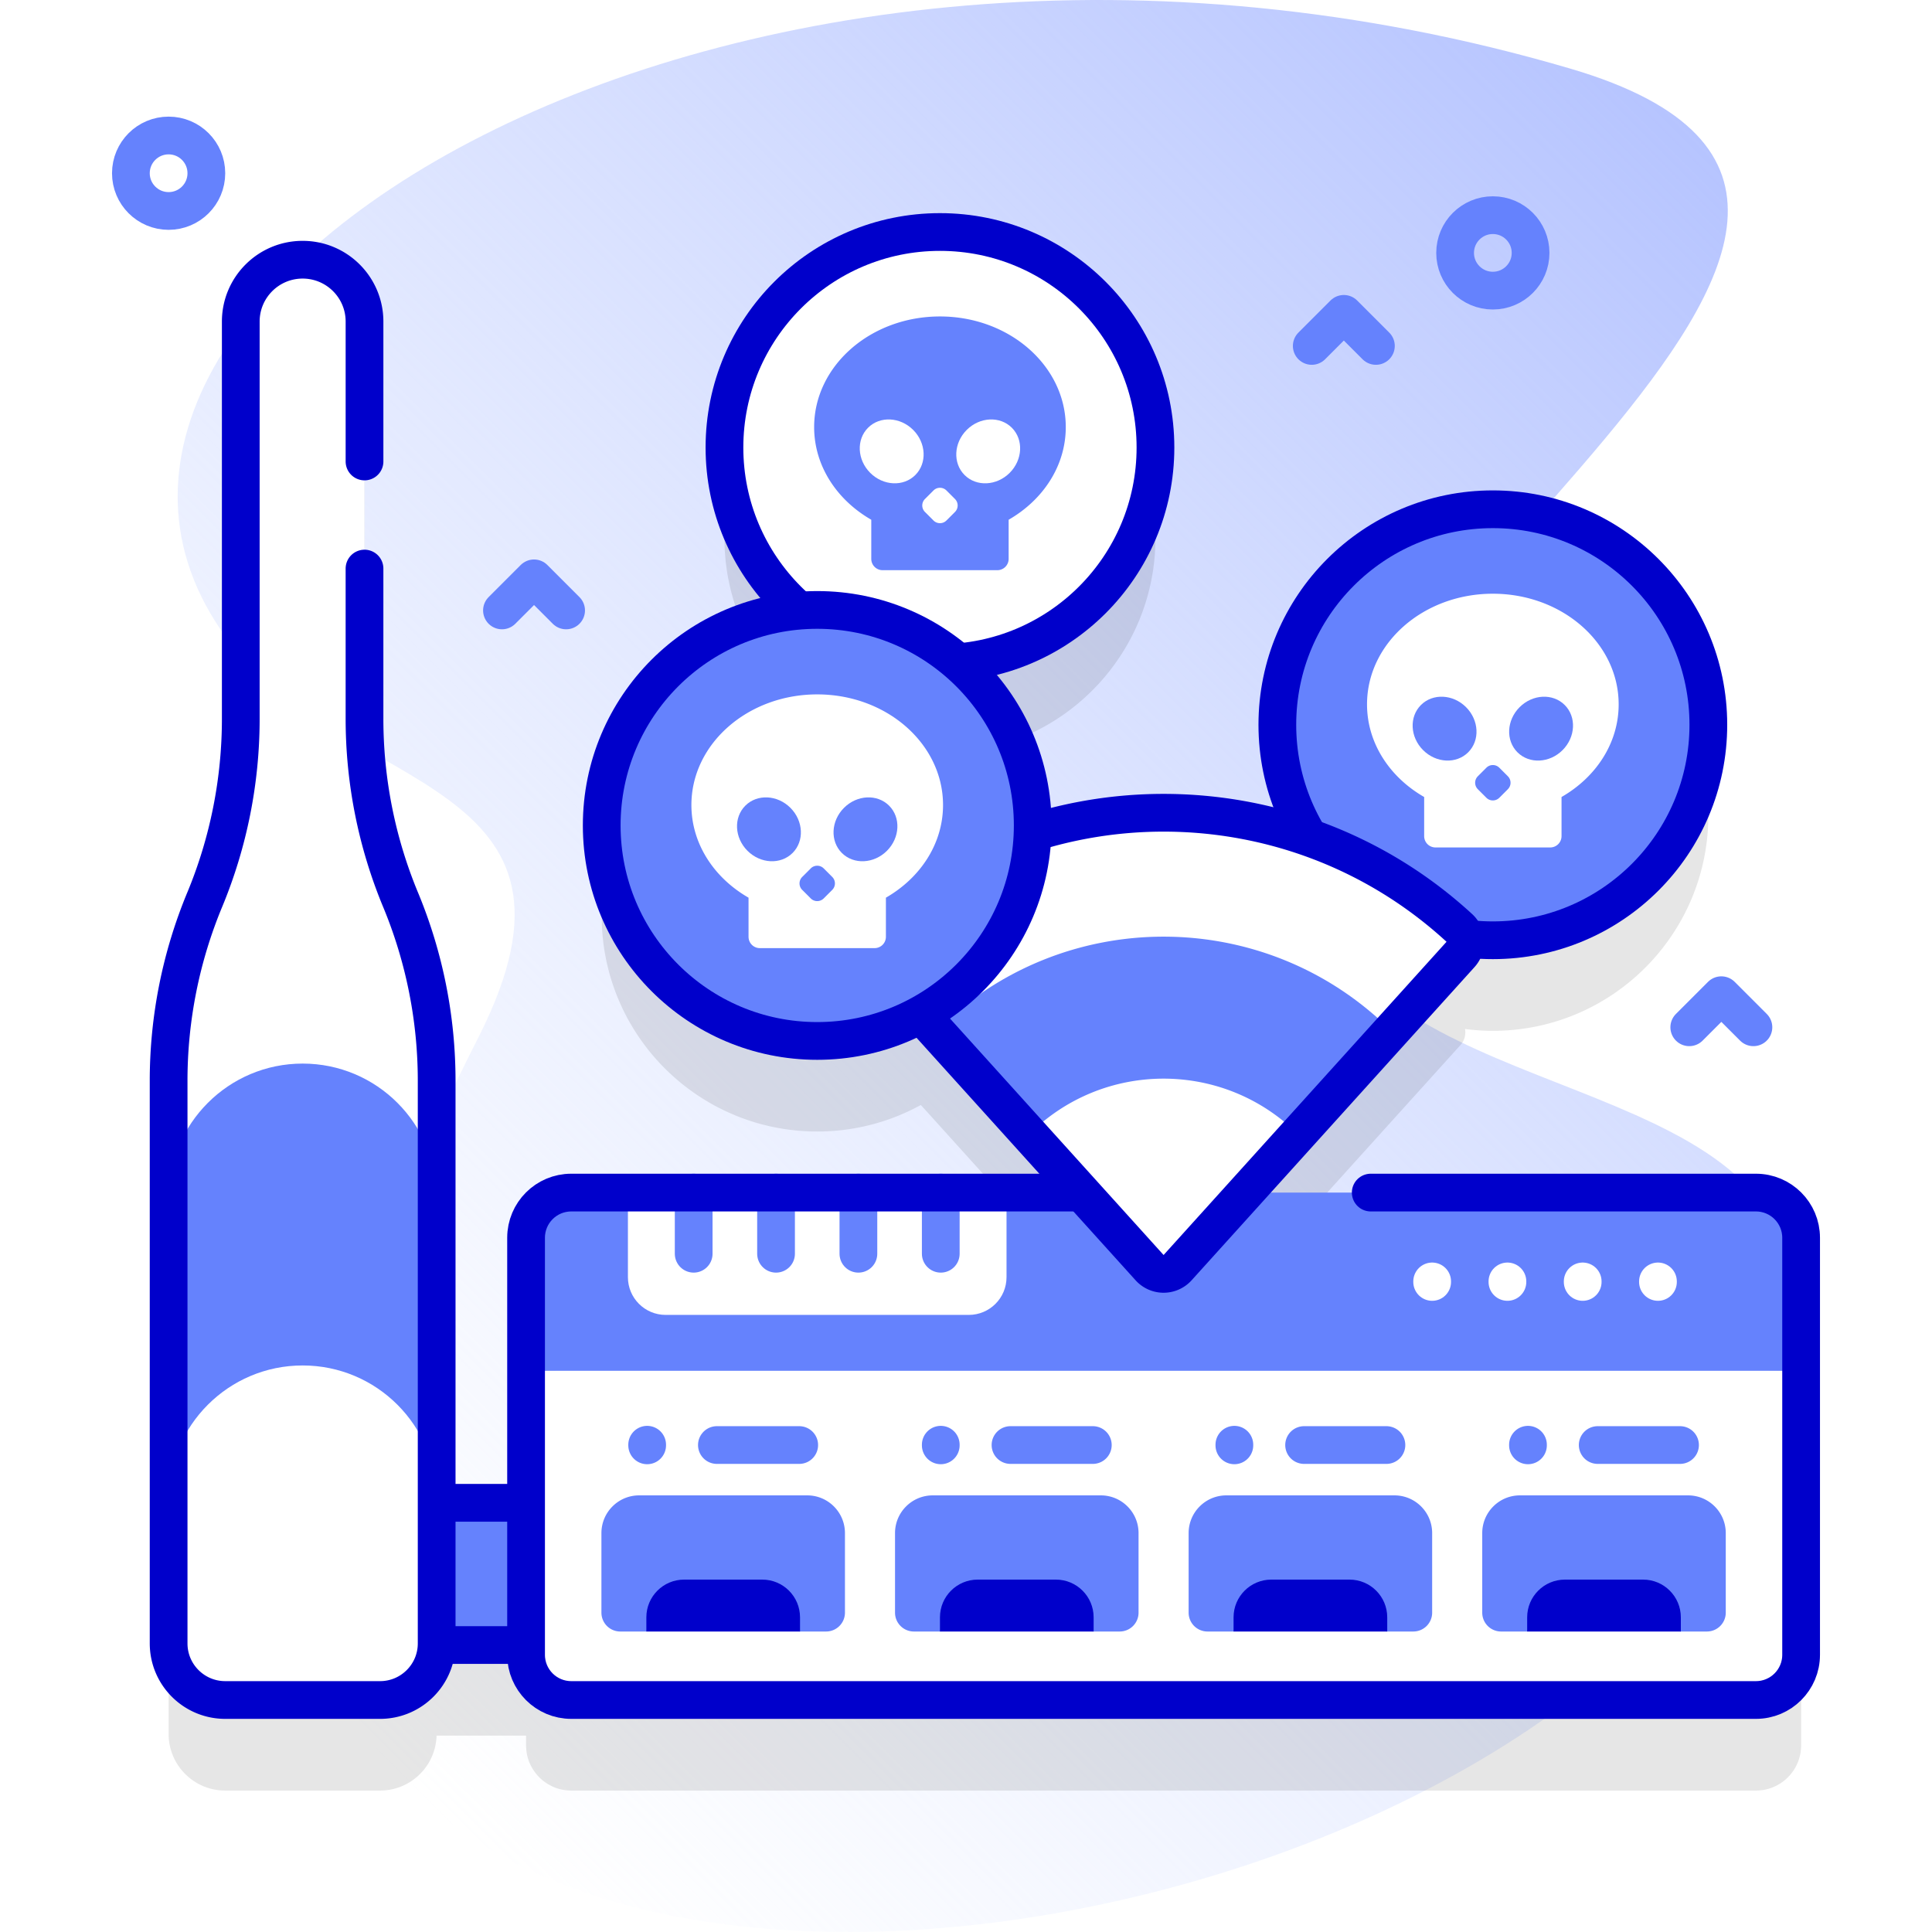 <svg xmlns="http://www.w3.org/2000/svg" version="1.1" xmlns:xlink="http://www.w3.org/1999/xlink" xmlns:svgjs="http://svgjs.com/svgjs" width="512" height="512" x="0" y="0" viewBox="0 0 512 512" style="enable-background:new 0 0 512 512" xml:space="preserve"><defs><linearGradient id="a" x1="71.84" x2="461.396" y1="437.041" y2="47.485" gradientUnits="userSpaceOnUse"><stop offset="0" style="stop-color:#D1DDFF;stop-opacity:0" stop-color=""></stop><stop offset="1" style="stop-color:#B6C4FF" stop-color="#b6c4ff"></stop></linearGradient></defs><g><linearGradient id="a" x1="71.84" x2="461.396" y1="437.041" y2="47.485" gradientUnits="userSpaceOnUse"><stop offset="0" style="stop-color:#D1DDFF;stop-opacity:0" stop-color=""></stop><stop offset="1" style="stop-color:#B6C4FF" stop-color="#b6c4ff"></stop></linearGradient><path d="M473.505 334.712c-8.798-51.472-112.547-43.49-124.159-97.706-14.569-68.018 194.955-181.126 66.897-218.795-224.522-66.043-425.796 62.02-354.59 153 30.577 39.069 99.932 34.892 65.251 103.455-28.568 56.478-67.781 147.289-19.94 197.461 91.888 96.366 390.943 5.344 366.541-137.415z" style="" fill="url(&quot;#a&quot;)"></path><path d="M465.34 340.047H330.045l57.004-63.109c1.079-1.194 1.46-2.771 1.197-4.246 2.416.312 4.873.49 7.373.49 31.541 0 57.11-25.569 57.11-57.11s-25.569-57.11-57.11-57.11-57.111 25.569-57.111 57.11a56.839 56.839 0 0 0 8.459 29.912c-23.65-8.335-49.462-8.761-73.335-1.284.022-.648.049-1.295.049-1.949 0-17.296-7.699-32.784-19.845-43.257 29.322-2.411 52.372-26.955 52.372-56.899 0-31.541-25.569-57.11-57.11-57.11s-57.111 25.569-57.111 57.11c0 17.296 7.699 32.784 19.845 43.257-29.322 2.411-52.373 26.955-52.373 56.899 0 31.541 25.569 57.11 57.11 57.11a56.836 56.836 0 0 0 27.462-7.031l42.65 47.218H151.39c-6.613 0-11.975 5.361-11.975 11.975v70.241h-23.696V310.399c0-16.457-3.249-32.753-9.56-47.952a125.029 125.029 0 0 1-9.561-47.952V109.222c0-9.055-7.341-16.396-16.396-16.396s-16.396 7.341-16.396 16.396v105.273c0 16.457-3.249 32.753-9.56 47.952a125.046 125.046 0 0 0-9.56 47.952v149.118c0 8.284 6.716 15 15 15h41.033c8.137 0 14.745-6.483 14.978-14.563h23.718v2.588c0 6.613 5.361 11.975 11.975 11.975h313.95c6.613 0 11.975-5.361 11.975-11.975v-110.52c-.001-6.614-5.362-11.975-11.975-11.975z" style="opacity: 0.1; stroke-miterlimit: 10;" data-original="#000000" stroke="#4D4DFF" stroke-width="0px"></path><circle cx="249.099" cy="118.594" r="57.11" style="" fill="#FFFFFF" data-original="#ffffff"></circle><circle cx="249.099" cy="118.594" r="57.11" style="stroke-linecap: round; stroke-linejoin: round; stroke-miterlimit: 10;" fill="none" stroke="#0000CB" stroke-width="10px" stroke-linecap="round" stroke-linejoin="round" stroke-miterlimit="10" data-original="#0000cb"></circle><path d="M282.441 113.179c0-16.19-14.928-29.315-33.342-29.315-18.414 0-33.342 13.125-33.342 29.315 0 10.284 6.028 19.325 15.141 24.557v10.37a3 3 0 0 0 3 3h30.403a3 3 0 0 0 3-3v-10.37c9.113-5.232 15.14-14.273 15.14-24.557z" style="" fill="#6582FD" data-original="#6582fd"></path><ellipse cx="236.311" cy="119.62" rx="8.049" ry="8.859" style="" transform="rotate(-45.001 236.31 119.624)" fill="#FFFFFF" data-original="#ffffff"></ellipse><ellipse cx="261.888" cy="119.62" rx="8.859" ry="8.049" style="" transform="rotate(-45.001 261.888 119.624)" fill="#FFFFFF" data-original="#ffffff"></ellipse><path d="m247.384 137.937-2.264-2.264a2.427 2.427 0 0 1 0-3.431l2.264-2.264a2.427 2.427 0 0 1 3.431 0l2.264 2.264a2.427 2.427 0 0 1 0 3.431l-2.264 2.264a2.427 2.427 0 0 1-3.431 0z" style="" fill="#FFFFFF" data-original="#ffffff"></path><circle cx="395.619" cy="192.071" r="57.11" style="" fill="#6582FD" data-original="#6582fd"></circle><circle cx="395.619" cy="192.071" r="57.11" style="stroke-linecap: round; stroke-linejoin: round; stroke-miterlimit: 10;" fill="none" stroke="#0000CB" stroke-width="10px" stroke-linecap="round" stroke-linejoin="round" stroke-miterlimit="10" data-original="#0000cb"></circle><path d="M428.962 186.657c0-16.19-14.928-29.315-33.342-29.315-18.414 0-33.342 13.125-33.342 29.315 0 10.284 6.028 19.325 15.141 24.557v10.37a3 3 0 0 0 3 3h30.403a3 3 0 0 0 3-3v-10.37c9.112-5.233 15.14-14.273 15.14-24.557z" style="" fill="#FFFFFF" data-original="#ffffff"></path><ellipse cx="382.831" cy="193.098" rx="8.049" ry="8.859" style="" transform="rotate(-45.001 382.83 193.103)" fill="#6582FD" data-original="#6582fd"></ellipse><ellipse cx="408.408" cy="193.098" rx="8.859" ry="8.049" style="" transform="rotate(-45.001 408.408 193.104)" fill="#6582FD" data-original="#6582fd"></ellipse><path d="m393.904 211.414-2.264-2.264a2.427 2.427 0 0 1 0-3.431l2.264-2.264a2.427 2.427 0 0 1 3.431 0l2.264 2.264a2.427 2.427 0 0 1 0 3.431l-2.264 2.264a2.425 2.425 0 0 1-3.431 0zM106.993 398.263h39.624v37.691h-39.624z" style="" fill="#6582FD" data-original="#6582fd"></path><path d="M106.993 398.263h39.624v37.691h-39.624z" style="stroke-linecap: round; stroke-linejoin: round; stroke-miterlimit: 10;" fill="none" stroke="#0000CB" stroke-width="10px" stroke-linecap="round" stroke-linejoin="round" stroke-miterlimit="10" data-original="#0000cb"></path><path d="M96.599 190.495V85.222c0-9.055-7.341-16.396-16.396-16.396s-16.396 7.341-16.396 16.396v105.273c0 16.457-3.249 32.753-9.56 47.952a125.046 125.046 0 0 0-9.56 47.952v149.118c0 8.284 6.716 15 15 15h41.033c8.284 0 15-6.716 15-15V286.399c0-16.457-3.249-32.753-9.56-47.952a125.025 125.025 0 0 1-9.561-47.952z" style="" fill="#FFFFFF" data-original="#ffffff"></path><path d="M44.686 317.377v118.14c0 8.284 6.716 15 15 15h41.033c8.284 0 15-6.716 15-15v-118.14c0-19.615-15.901-35.517-35.517-35.517-19.615 0-35.516 15.902-35.516 35.517z" style="" fill="#6582FD" data-original="#6582fd"></path><path d="M44.686 397.377v38.14c0 8.284 6.716 15 15 15h41.033c8.284 0 15-6.716 15-15v-38.14c0-19.615-15.901-35.517-35.517-35.517-19.615 0-35.516 15.902-35.516 35.517z" style="" fill="#FFFFFF" data-original="#ffffff"></path><path d="M96.599 122.295V85.222c0-9.055-7.341-16.396-16.396-16.396h0c-9.055 0-16.396 7.341-16.396 16.396v105.273c0 16.457-3.249 32.753-9.561 47.952v0a125.028 125.028 0 0 0-9.56 47.952v149.118c0 8.284 6.716 15 15 15h41.033c8.284 0 15-6.716 15-15V286.399c0-16.457-3.249-32.753-9.561-47.952v0a125.028 125.028 0 0 1-9.56-47.952v-39.817" style="stroke-linecap: round; stroke-linejoin: round; stroke-miterlimit: 10;" fill="none" stroke="#0000CB" stroke-width="10px" stroke-linecap="round" stroke-linejoin="round" stroke-miterlimit="10" data-original="#0000cb"></path><path d="M477.31 363.27v75.27c0 6.62-5.36 11.98-11.97 11.98H151.39c-6.61 0-11.97-5.36-11.97-11.98v-75.27l168.94-3 168.95 3z" style="" fill="#FFFFFF" data-original="#ffffff"></path><path d="M477.31 328.02v35.25H139.42v-35.25c0-6.61 5.36-11.97 11.97-11.97h313.95c6.61 0 11.97 5.36 11.97 11.97z" style="" fill="#6582FD" data-original="#6582fd"></path><path d="M256.739 348.464h-80.334c-5.523 0-10-4.477-10-10v-22.417h100.334v22.417c0 5.523-4.477 10-10 10z" style="" fill="#FFFFFF" data-original="#ffffff"></path><path d="M183.832 316.047v16.209M205.659 316.047v16.209M227.485 316.047v16.209M249.312 316.047v16.209" style="stroke-linecap: round; stroke-linejoin: round; stroke-miterlimit: 10;" fill="none" stroke="#6582FD" stroke-width="10px" stroke-linecap="round" stroke-linejoin="round" stroke-miterlimit="10" data-original="#6582fd"></path><path d="M284.877 316.047H151.39c-6.613 0-11.975 5.361-11.975 11.975v110.52c0 6.613 5.361 11.975 11.975 11.975h313.949c6.614 0 11.975-5.361 11.975-11.975v-110.52c0-6.613-5.361-11.975-11.975-11.975H363.26" style="stroke-linecap: round; stroke-linejoin: round; stroke-miterlimit: 10;" fill="none" stroke="#0000CB" stroke-width="10px" stroke-linecap="round" stroke-linejoin="round" stroke-miterlimit="10" data-original="#0000cb"></path><path d="M218.921 432.368h-6.907l-20.362-3-20.362 3h-6.907a5 5 0 0 1-5-5V406.29c0-5.523 4.477-10 10-10h44.537c5.523 0 10 4.477 10 10v21.078a4.999 4.999 0 0 1-4.999 5z" style="" fill="#6582FD" data-original="#6582fd"></path><path d="M212.014 432.368h-40.723v-3.756c0-5.523 4.477-10 10-10h20.723c5.523 0 10 4.477 10 10v3.756z" style="" fill="#0000CB" data-original="#0000cb"></path><path d="M171.504 382.867v.165M211.801 382.949h-21.817" style="stroke-linecap: round; stroke-linejoin: round; stroke-miterlimit: 10;" fill="none" stroke="#6582FD" stroke-width="10px" stroke-linecap="round" stroke-linejoin="round" stroke-miterlimit="10" data-original="#6582fd"></path><path d="M296.729 432.368h-6.907l-20.362-3-20.362 3h-6.907a5 5 0 0 1-5-5V406.29c0-5.523 4.477-10 10-10h44.537c5.523 0 10 4.477 10 10v21.078a4.998 4.998 0 0 1-4.999 5z" style="" fill="#6582FD" data-original="#6582fd"></path><path d="M289.822 432.368h-40.723v-3.756c0-5.523 4.477-10 10-10h20.723c5.523 0 10 4.477 10 10v3.756z" style="" fill="#0000CB" data-original="#0000cb"></path><path d="M249.312 382.867v.165M289.609 382.949h-21.816" style="stroke-linecap: round; stroke-linejoin: round; stroke-miterlimit: 10;" fill="none" stroke="#6582FD" stroke-width="10px" stroke-linecap="round" stroke-linejoin="round" stroke-miterlimit="10" data-original="#6582fd"></path><path d="M374.537 432.368h-6.907l-20.362-3-20.362 3h-6.907a5 5 0 0 1-5-5V406.29c0-5.523 4.477-10 10-10h44.537c5.523 0 10 4.477 10 10v21.078a4.998 4.998 0 0 1-4.999 5z" style="" fill="#6582FD" data-original="#6582fd"></path><path d="M367.631 432.368h-40.723v-3.756c0-5.523 4.477-10 10-10h20.723c5.523 0 10 4.477 10 10v3.756z" style="" fill="#0000CB" data-original="#0000cb"></path><path d="M327.12 382.867v.165M367.418 382.949h-21.817" style="stroke-linecap: round; stroke-linejoin: round; stroke-miterlimit: 10;" fill="none" stroke="#6582FD" stroke-width="10px" stroke-linecap="round" stroke-linejoin="round" stroke-miterlimit="10" data-original="#6582fd"></path><path d="M452.346 432.368h-6.907l-20.362-3-20.362 3h-6.907a5 5 0 0 1-5-5V406.29c0-5.523 4.477-10 10-10h44.537c5.523 0 10 4.477 10 10v21.078a4.999 4.999 0 0 1-4.999 5z" style="" fill="#6582FD" data-original="#6582fd"></path><path d="M445.439 432.368h-40.723v-3.756c0-5.523 4.477-10 10-10h20.723c5.523 0 10 4.477 10 10v3.756z" style="" fill="#0000CB" data-original="#0000cb"></path><path d="M404.929 382.867v.165M445.226 382.949h-21.817" style="stroke-linecap: round; stroke-linejoin: round; stroke-miterlimit: 10;" fill="none" stroke="#6582FD" stroke-width="10px" stroke-linecap="round" stroke-linejoin="round" stroke-miterlimit="10" data-original="#6582fd"></path><path d="M379.537 339.59v.137M399.484 339.59v.137M419.43 339.59v.137M439.376 339.59v.137" style="stroke-linecap: round; stroke-linejoin: round; stroke-miterlimit: 10;" fill="none" stroke="#FFFFFF" stroke-width="10px" stroke-linecap="round" stroke-linejoin="round" stroke-miterlimit="10" data-original="#ffffff"></path><path d="m229.68 252.938 74.974 83.003a5 5 0 0 0 7.421 0l74.974-83.003c1.834-2.031 1.707-5.174-.307-7.026-44.259-40.697-112.496-40.697-156.755 0-2.014 1.852-2.141 4.996-.307 7.026z" style="" fill="#FFFFFF" data-original="#ffffff"></path><path d="m248.005 273.225 56.65 62.716a5 5 0 0 0 7.421 0l56.65-62.716c-33.337-33.336-87.385-33.336-120.721 0z" style="" fill="#6582FD" data-original="#6582fd"></path><path d="m272.739 300.608 31.916 35.333a5 5 0 0 0 7.421 0l31.916-35.333c-19.677-19.676-51.577-19.676-71.253 0z" style="" fill="#FFFFFF" data-original="#ffffff"></path><path d="m229.68 252.938 74.974 83.003a5 5 0 0 0 7.421 0l74.974-83.003c1.834-2.031 1.707-5.174-.307-7.026-44.259-40.697-112.496-40.697-156.755 0-2.014 1.852-2.141 4.996-.307 7.026z" style="stroke-linecap: round; stroke-linejoin: round; stroke-miterlimit: 10;" fill="none" stroke="#0000CB" stroke-width="10px" stroke-linecap="round" stroke-linejoin="round" stroke-miterlimit="10" data-original="#0000cb"></path><circle cx="216.572" cy="218.75" r="57.11" style="" fill="#6582FD" data-original="#6582fd"></circle><circle cx="216.572" cy="218.75" r="57.11" style="stroke-linecap: round; stroke-linejoin: round; stroke-miterlimit: 10;" fill="none" stroke="#0000CB" stroke-width="10px" stroke-linecap="round" stroke-linejoin="round" stroke-miterlimit="10" data-original="#0000cb"></circle><path d="M249.914 213.336c0-16.19-14.928-29.315-33.342-29.315-18.414 0-33.342 13.125-33.342 29.315 0 10.284 6.028 19.325 15.141 24.557v10.37a3 3 0 0 0 3 3h30.403a3 3 0 0 0 3-3v-10.37c9.113-5.233 15.14-14.274 15.14-24.557z" style="" fill="#FFFFFF" data-original="#ffffff"></path><ellipse cx="203.783" cy="219.777" rx="8.049" ry="8.859" style="" transform="rotate(-45.001 203.782 219.78)" fill="#6582FD" data-original="#6582fd"></ellipse><ellipse cx="229.361" cy="219.777" rx="8.859" ry="8.049" style="" transform="rotate(-45.001 229.36 219.78)" fill="#6582FD" data-original="#6582fd"></ellipse><path d="m214.857 238.093-2.264-2.264a2.427 2.427 0 0 1 0-3.431l2.264-2.264a2.427 2.427 0 0 1 3.431 0l2.264 2.264a2.427 2.427 0 0 1 0 3.431l-2.264 2.264a2.425 2.425 0 0 1-3.431 0z" style="" fill="#6582FD" data-original="#6582fd"></path><path d="m464.674 272.24-8.5-8.5-8.5 8.5M364.629 91.675l-8.5-8.5-8.5 8.5M150.026 161.77l-8.5-8.5-8.5 8.5" style="stroke-linecap: round; stroke-linejoin: round; stroke-miterlimit: 10;" fill="none" stroke="#6582FD" stroke-width="10px" stroke-linecap="round" stroke-linejoin="round" stroke-miterlimit="10" data-original="#6582fd"></path><circle cx="44.686" cy="45.908" r="10" style="stroke-linecap: round; stroke-linejoin: round; stroke-miterlimit: 10;" fill="none" stroke="#6582FD" stroke-width="10px" stroke-linecap="round" stroke-linejoin="round" stroke-miterlimit="10" data-original="#6582fd"></circle><circle cx="395.619" cy="67.02" r="10" style="stroke-linecap: round; stroke-linejoin: round; stroke-miterlimit: 10;" fill="none" stroke="#6582FD" stroke-width="10px" stroke-linecap="round" stroke-linejoin="round" stroke-miterlimit="10" data-original="#6582fd"></circle></g></svg>